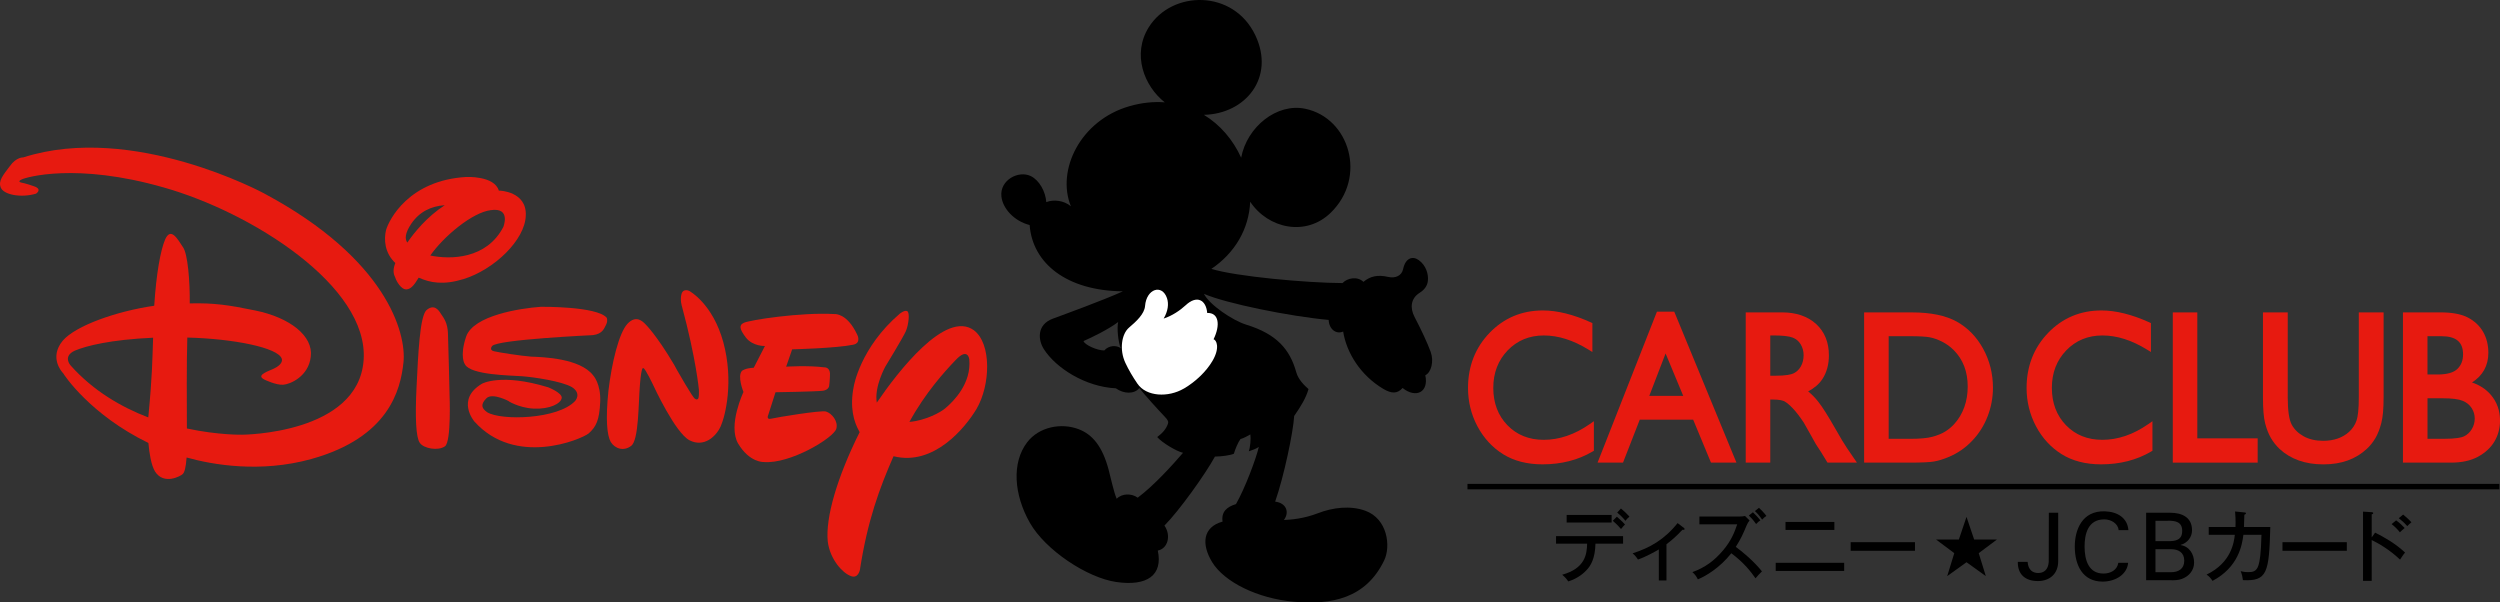 <?xml version="1.0" encoding="UTF-8"?>
<svg id="_レイヤー_1" data-name="レイヤー 1" xmlns="http://www.w3.org/2000/svg" version="1.1" viewBox="0 0 959.63 231.22">
  <rect x="0" y="0" width="959.63" height="231.22" fill="#333333" stroke="none"/>
  <defs>
    <style>
      .cls-1 {
        fill: #000;
      }

      .cls-1, .cls-2, .cls-3 {
        stroke-width: 0px;
      }

      .cls-2 {
        fill: #e71a10;
      }

      .cls-3 {
        fill: #fff;
      }
    </style>
  </defs>
  <g>
    <path class="cls-1" d="M549.18,135.1c-1.26-3.44-3.51-8.28-6.2-13.43-1.79-3.43-1.52-7.1,1.96-9.28,1.91-1.2,2.95-2.75,3.15-4.54.31-2.76-.79-6.01-3.45-7.97-2.37-1.75-5.14-.91-6.06,3.44-.53,2.52-3,3.6-5.66,2.99-4.09-.94-6.94-.31-9.57,1.89-2.21-2.22-6.16-1.55-8.02.46-13.72-.05-41.11-2.55-50.34-5.45,9.05-6.13,14.42-15.28,14.9-25.77,6.93,10.39,21.42,13.42,30.87,4.26,14.09-13.64,7.28-36.39-9.73-39.95-10.88-2.28-22.35,6.9-24.61,18.78-3.11-6.86-8.05-12.64-14.3-16.45,16.07-.35,27.39-14.4,19.76-30.5-8.4-17.74-32.03-17.38-40.94-3.09-6.45,10.35-1.83,22.49,6.15,28.79-4.26-.32-8.8.12-13.54,1.48-18.87,5.43-28.11,24.57-22.49,38.42-2.64-2.24-6.67-2.71-9.44-1.59-.27-4.04-2.68-8.43-5.97-10.01-4.72-2.27-11.92,1.57-11.26,7.81.5,4.74,5,9.52,10.84,10.99,1.1,14.63,14.1,25.25,35.81,25.45-7.71,3.49-22.46,8.85-26.87,10.48-6.35,2.34-5.67,8.3-3.48,11.71,4.64,7.26,15.91,14.46,27.64,15.04,3.07,2.2,7.13,2.29,9-.11,2.24,2.86,7.03,8.14,9.78,11.02,1.25,1.31,1.49,1.93,1.19,2.75-.7,1.95-2,3.48-4.1,5.05,1.78,2.09,7.38,5.49,9.91,6.04-4.23,4.92-11.1,12.49-17.39,17.23-2.39-1.74-6.07-1.67-8.08.42-1.23-2.99-2.09-7.43-3.14-11.34-2.35-8.69-6.09-13.33-11.45-15.37-6.72-2.56-15.24-.9-19.77,5.03-6.02,7.87-5.08,20.14,1.04,30.9,5.98,10.51,21.98,21.09,33.13,22.72,11.93,1.74,17.99-2.63,15.97-12.07,3.83-.71,5.22-5.75,2.55-9.58,5.62-5.64,15.67-19.69,19.39-26.49,2.58-.02,5.98-.5,7.26-1.09.52-1.8,1.68-4.53,2.54-5.63,1.37-.41,2.53-1.08,3.79-1.78.24,1.55-.01,4.83-.6,6.48,1.39-.44,2.98-1.06,3.85-1.69-1.07,4.62-5.35,15.97-8.77,21.95-3.47,1.05-5.7,2.93-5.15,6.72-7.67,2.12-8.14,8.72-4.02,15.52,4.63,7.66,17.47,14.01,31.44,15.24,14.38,1.27,27.51-1.22,34.59-15.8,2.65-5.44,1.37-16.04-7.26-19.15-5.71-2.05-12.44-1.24-18.13.97-5.5,2.13-10.5,2.5-13.08,2.6,2.21-2.92.99-6.52-3.35-7.05,3.37-9.65,6.95-26.71,7.3-32.88,2.52-3.64,4.54-6.89,5.5-10.32-1.57-1.38-3.92-3.63-4.7-6.46-2.43-8.75-7.46-14.66-19.19-18.26-5.26-1.62-14.17-7.66-16.26-11.85,8.32,3.68,33.27,8.72,47.88,10.02.18,3.77,3.06,5.61,5.57,4.46,1.31,8.23,6.72,16.85,15.42,22.02,3.21,1.91,5.44,1.87,7.39-.35,5.09,4.08,10.14,1.67,8.72-4.88,2.33-1.14,3.35-5.44,2.08-8.91ZM423.86,134.52c-2.65.04-7.55-2.15-7.95-3.6,3.25-1.43,9.54-4.47,13.3-7.31-.54,2.36,0,7.66.99,10.05-1.63-1.22-4.53-1.16-6.33.87Z"/>
    <path class="cls-3" d="M454.45,149.15c4.51-2.64,8.61-6.59,10.96-10.61,3.04-5.18,1.47-8.08.42-8.31,2.67-5.46,2.05-10.26-2.44-10.1-.42-4.98-3.93-7-8.25-2.98-2.12,1.97-5.22,4.08-8.47,5.13,1.68-2.84,2.03-5.63,1.28-7.84-1.9-5.54-7.9-3.6-8.42,3.02-.25,3.11-3.47,6-6.16,8.3-2.84,2.44-3.77,8.44-1.4,13.52,1.24,2.66,2.8,5.32,4.63,7.99,3.45,5.04,11.86,5.38,17.84,1.87Z"/>
  </g>
  <g>
    <path class="cls-2" d="M327.5,132.32c-6.48,1.36-23.43,1.78-23.43,1.78l-2.3,6.65s8.49-.54,14.64.26c0,0,1.99-.18,2.18,2.3.02,2.33-.32,4.84-.32,4.84,0,0-.16,1.49-2.31,1.83-2.32.34-18.28.59-18.28.59l-2.77,8.66s-1,2,1.16,1.48c2-.5,18.77-3.25,20.92-2.76,2.33.66,4.84,3.81,4.02,6.63-.97,3.5-17.87,13.72-28,12.76,0,0-5.33.21-9.69-7.09-4.03-6.96,2.06-19.78,2.06-19.78,0,0-2.51-6.14-.54-8.15,0,0,1.17-1,4.49-1.17l4.29-8.34s-4.66.2-7.34-3.27c-2.51-3.32-2.67-4.81-.69-5.65,2.16-1.02,21.59-4.09,34.89-3.33,0,0,4.64-.37,8.49,7.76,0,0,1.86,3.32-1.47,4Z"/>
    <path class="cls-2" d="M276.64,163.64c-1.81,4-6.45,8.18-11.94,5.38-5.5-2.79-13.89-21.04-13.89-21.04,0,0-3.2-6.79-3.85-6.63,0,0-.68-1.32-1.3,6.01-.63,7.31-.4,21.58-3.38,23.78-2.8,2.17-6.14,1.18-7.83-1.46-1.5-2.66-2.01-8.81-.91-19.62,1.27-10.8,4.04-22.28,7.34-25.8,3.31-3.49,5.83-.85,6.82.14,0,0,4.18,3.97,11.04,15.57l1.18,2.15s6.2,10.94,6.87,10.94c0,0,.51.5,1,.15.67-.16.48-3.65.48-3.65,0,0-1.06-11.8-6.48-31.88,0,0-.85-2.49-.19-4.82.65-2.33,2.98-1.18,2.98-1.18,0,0,9,4.78,13.08,19.72,4.05,14.94.78,28.25-1.01,32.23Z"/>
    <path class="cls-2" d="M232.74,124.46c-.83,1.5-1.3,3.68-5.13,4.18,0,0-36.88,1.68-38.7,4.19,0,0-1.32,1.5.67,1.99,2,.48,10.31,1.77,14.3,2.08,4.32.15,18.79.59,23.81,7.2,0,0,3,3.15,2.7,10.13-.3,7.14-1.62,9.65-4.44,12.15-2.97,2.34-28.18,12.94-43.88-4.61,0,0-7.19-8.43,2.91-14.46,0,0,7.29-4.19,25.44,1.36,0,0,5.49,2.14,5.19,4.13-.34,2.16-4.65,4.34-10.8,4.05-5.98-.32-10.32-3.28-9.48-2.8.81.34-6.34-3.61-8.66-1.12-2.31,2.35-1.81,3.83.36,5.33,5.51,3.29,27.12,2.69,33.71-4.32,0,0,2.66-2.83-1.18-5.32-3.85-2.3-14.97-3.91-19.31-4.21-4.16-.32-19.6-.41-21.78-4.55,0,0-2.17-2.82.45-10.64,2.79-8.16,20.88-10.9,28.68-11.45,0,0,21.44-.27,25.29,4.2,0,0,.51,1-.16,2.49Z"/>
    <path class="cls-2" d="M170.81,171.31c-2.64,1.85-8.13.88-9.64-1.28-1.5-1.99-1.87-9.63-1.27-21.61.61-12.12,1.21-27.1,3.85-29.42,2.82-2.33,4.5-.19,5.5,1.46,1.16,1.66,2.51,3.49,2.69,7.3.18,3.81.62,23.76.62,23.76,0,0,.74,17.95-1.74,19.78Z"/>
    <path class="cls-2" d="M177.84,107.15c-7.63,2.35-12.79,1.39-17.12-.58-1.97,3.32-3.14,4.33-4.62,4.51-2.17.18-4-3.31-4.35-4.46-.33-.84-1.34-2.33-.01-5.66-4.19-3.97-4.38-9.12-3.57-12.61,1.14-3.99,8.72-19.15,30.82-20.42,0,0,10.79-.54,12.49,5.25h.33s10.46.28,10.01,9.59c-.28,9.31-12.03,20.68-23.97,24.39ZM188.34,80.67c-6.97.87-17.89,9.89-23.17,17.41,7.81,1.62,21.61,1.39,28.03-10.95,0,0,3.11-7.65-4.86-6.46ZM157.8,85.97c-2.31,3.51-2.46,5.66-1.46,7.16,2.64-3.83,7.43-9.84,14.38-14.36-5.31.36-9.79,2.54-12.92,7.21Z"/>
    <path class="cls-2" d="M342.99,175.11c-5.42,12.33-10.01,24.81-12.91,43.61,0,0-.65,3.65-3.64,2.33-3.01-1.15-7.85-6.26-8.71-13.25-.88-9.12,3.54-24.44,12.25-41.93-2.33-3.98-3.86-9.63-2.25-17.6,0,0,2.43-14.81,17.65-27.86,0,0,1.83-1.49,2.83-.99,1.15.5.52,5.31-.47,7.65-.99,2.33-7.91,13.66-7.91,13.66,0,0-4.3,7.68-3.27,13.82,8.09-11.85,26.43-35.69,37.27-27.78,6.84,5.13,6.4,21.09.98,30.25-4.3,7.15-16.35,22-31.84,18.1ZM366.76,138.27c-4.15,4.34-11.59,12.53-17.68,23.68,6.15-.52,12.11-3.7,13.93-5.37,2.98-2.52,9.92-9.36,9.05-18.66,0,0-.51-4.81-5.3.36Z"/>
    <path class="cls-2" d="M119.49,176.2c-19.59,5.42-37.89,2.2-47.86-.59-.31,3.99-.81,5.66-1.46,6.33-.83.83-7.29,4.35-10.65-.94-1.51-2.49-2.19-6.98-2.56-10.97-22.31-10.86-32.35-26.08-32.7-26.75-.5-.49-5.5-5.96-.22-12.46,4.95-5.85,20.89-11.41,35.16-13.46.77-12.15,2.4-21.29,4.19-25.45,2.16-4.83,4.66-.36,6.84,2.96,1.83,2.48,2.71,13.1,2.6,21.59,9.29-.22,14.79.59,25.11,2.71,13.47,2.75,22.32,9.85,21.36,17.67-.8,7.64-7.92,10.67-10.59,10.84-2.82.18-7.16-1.95-7.16-1.95-2.99-1.48-.17-2.67,3.48-4.19,3.98-1.84,3.14-3.82,3.14-3.82-1.35-4.32-18.83-7.73-36.27-8.15-.29,9.65-.2,25.59-.16,34.9,12.15,2.61,21.29,2.39,21.29,2.39,0,0,44.53-.22,46.55-28.64,2.03-28.43-43.15-56.79-76.76-66.27-33.61-9.64-52.86-3.9-54.53-3.06-1.81.85-.16,1.18-.16,1.18,0,0,1.83.32,5,1.46,3.33,1.16.67,2.82.67,2.82-5.81,1.69-12.3.39-13.46-2.27-1.18-2.64.96-4.98,3.45-8.32,2.47-3.51,5.14-3.34,5.14-3.34,42.14-13.51,92.46,13.83,92.46,13.83,47.15,25.2,54.59,53.74,53.5,64.72-1.11,10.8-5.68,28.94-35.38,37.22ZM28.72,134.6c-4.81,2.19-1.63,5.66-1.63,5.66,8.69,9.77,19.52,16.03,29.83,19.97,1.59-16.47,1.55-22.28,1.85-30.6-16.29.74-25.74,3.13-30.05,4.97Z"/>
  </g>
  <g>
    <path class="cls-2" d="M571.78,127.76h0c-5.49,5.7-8.28,12.82-8.28,21.16,0,5.25,1.21,10.2,3.61,14.71,2.41,4.53,5.72,8.13,9.85,10.71,4.14,2.59,9.24,3.9,15.14,3.9,7.22,0,13.67-1.65,19.2-4.91l.51-.3v-11.35l-1.63,1.14c-5.72,3.99-11.65,6.01-17.63,6.01-5.63,0-10.32-1.88-13.91-5.59-3.61-3.71-5.44-8.54-5.44-14.34s1.87-10.6,5.53-14.41c3.66-3.8,8.33-5.72,13.88-5.72s11.24,1.81,17.05,5.38l1.58.97v-11.1l-.61-.28c-6.7-3.04-12.89-4.57-18.4-4.57-8.07,0-14.95,2.89-20.46,8.6Z"/>
    <path class="cls-2" d="M641.98,119.63h-5.96l-22.79,57.94h9.77s5.96-15.27,6.43-16.49h20.49c.49,1.18,6.84,16.49,6.84,16.49h9.78l-23.88-57.94h-.69ZM639.34,135.67c1.42,3.41,5.88,14.12,6.77,16.29h-13.03c.81-2.13,4.93-12.84,6.26-16.29Z"/>
    <path class="cls-2" d="M671.14,119.92h-1.04v57.66h9.42v-24.22h.89c2.77,0,4.05.41,4.65.75.93.54,2.01,1.46,3.21,2.74,1.23,1.3,2.59,3.09,4.08,5.32,0,0,2.42,4.28,2.42,4.28l2.27,4.06c.04.06,1.47,2.25,1.47,2.25.01.02.41.62.41.62.02.03,2.56,4.19,2.56,4.19h11.3l-3.83-5.61c-1.06-1.56-2.49-3.94-4.25-7.05-2.9-5.11-5.1-8.61-6.73-10.68-1.26-1.61-2.57-2.89-3.9-3.99,2.28-1.22,4.22-2.78,5.55-4.87,1.6-2.52,2.41-5.53,2.41-8.95,0-5.03-1.66-9.08-4.92-12.06-3.24-2.95-7.64-4.45-13.08-4.45h-12.88ZM680.69,128.76c3.47,0,5.95.27,7.39.81,1.35.51,2.36,1.35,3.1,2.57.76,1.25,1.14,2.66,1.14,4.21s-.35,3.02-1.03,4.25c-.68,1.22-1.59,2.1-2.79,2.7-.85.42-2.79.93-7.22.93h-1.76v-15.47h1.17Z"/>
    <path class="cls-2" d="M716.59,119.92h-1.04v57.66h17.35c4.68,0,7.78-.14,9.47-.43,1.7-.29,3.57-.87,5.58-1.72,3.43-1.4,6.49-3.51,9.09-6.26,2.54-2.65,4.53-5.78,5.89-9.3,1.37-3.51,2.07-7.22,2.07-11.06,0-5.35-1.26-10.38-3.75-14.92-2.49-4.56-5.91-8.07-10.14-10.43-4.23-2.35-10-3.54-17.15-3.54h-17.38ZM733.17,129.05c3.46,0,6,.14,7.54.42,1.49.28,3.11.85,4.8,1.7,1.68.85,3.18,1.95,4.48,3.27,3.53,3.56,5.32,8.25,5.32,13.92s-1.75,10.65-5.2,14.43c-1.06,1.15-2.25,2.13-3.53,2.91-1.28.78-2.9,1.44-4.84,1.96-1.95.52-4.76.78-8.34.78h-8.43v-39.4h8.2Z"/>
    <path class="cls-2" d="M786.19,127.76h0c-5.5,5.7-8.28,12.82-8.28,21.16,0,5.25,1.22,10.2,3.61,14.71,2.4,4.53,5.72,8.13,9.85,10.71,4.14,2.59,9.24,3.9,15.14,3.9,7.21,0,13.67-1.65,19.2-4.91l.51-.3v-11.35l-1.63,1.14c-5.72,3.99-11.65,6.01-17.63,6.01-5.64,0-10.32-1.88-13.91-5.59-3.61-3.71-5.44-8.54-5.44-14.34s1.86-10.6,5.53-14.41c3.66-3.8,8.33-5.72,13.88-5.72s11.24,1.81,17.04,5.38l1.58.97v-11.1l-.61-.28c-6.7-3.04-12.89-4.57-18.39-4.57-8.07,0-14.95,2.89-20.46,8.6Z"/>
    <path class="cls-2" d="M842.41,119.92h-8.38v57.66h32.58v-9.32h-23.17v-48.34h-1.04Z"/>
    <path class="cls-2" d="M913.9,119.92h-8.47v32.64c0,4.24-.3,7.25-.9,8.94-.57,1.64-1.53,3.08-2.84,4.28-2.52,2.27-5.87,3.43-9.94,3.43-2.87,0-5.38-.58-7.46-1.72-2.06-1.13-3.62-2.65-4.61-4.5-1.01-1.88-1.53-5.39-1.53-10.43v-32.64h-9.51v32.53c0,4.62.28,7.93.86,10.14.57,2.17,1.31,4.05,2.21,5.57.89,1.52,2,2.92,3.29,4.15,4.24,3.94,9.89,5.94,16.84,5.94s12.43-2.01,16.68-5.97c1.29-1.2,2.4-2.59,3.29-4.12.89-1.52,1.64-3.43,2.24-5.69.61-2.29.9-5.54.9-9.94v-32.61h-1.04Z"/>
    <path class="cls-2" d="M923.42,119.92h-1.04v57.66h18.45c4.08,0,7.55-.75,10.29-2.23,2.77-1.48,4.9-3.44,6.34-5.82,1.44-2.38,2.18-5.12,2.18-8.13,0-3.82-1.21-7.15-3.58-9.9-1.87-2.16-4.29-3.72-7.18-4.69,4.08-2.59,6.28-6.37,6.28-11.4,0-3.01-.68-5.71-2.01-8.03-1.35-2.33-3.32-4.18-5.86-5.5-2.51-1.31-6.02-1.97-10.4-1.97h-13.46ZM937.08,129.05c5.71,0,8.37,2.22,8.37,6.99,0,2.31-.71,4.14-2.17,5.57-1.45,1.42-4.01,2.14-7.64,2.14h-3.85v-14.7h5.29ZM937.64,152.88c3.5,0,6.07.32,7.63.96,1.51.62,2.64,1.52,3.45,2.75.82,1.25,1.21,2.58,1.21,4.09s-.39,2.82-1.15,4.08c-.77,1.27-1.76,2.17-3.02,2.76-.89.42-2.95.92-7.75.92h-6.21v-15.56h5.85Z"/>
  </g>
  <g>
    <path class="cls-1" d="M622.2,195.19c1.04.83,2.29,2.02,3.27,3.11-.64.55-.92.83-1.56,1.62-.7-.92-1.86-2.14-3.15-3.15l1.44-1.59ZM620.64,198.34c.55.49,2.17,1.89,3.12,2.99-.49.49-.76.79-1.53,1.74-.37-.43-1.56-1.86-3.18-3.15l1.59-1.59ZM618.63,200.57h-17.27v-2.9h17.27v2.9ZM597.29,208.7v-2.9h25.73v2.9h-10.6c-.12,5.68-1.83,8.5-3.45,10.17-.98,1.04-3.09,3.06-6.97,4.31-.37-.55-.98-1.41-2.35-2.57,8.86-2.47,9.47-7.88,9.57-11.92h-11.92Z"/>
    <path class="cls-1" d="M639.67,222.82h-2.93v-11.92c-1.1.67-5.01,2.87-8.01,3.88-.52-.85-1.22-1.68-2.05-2.38,6.54-2.11,12.13-5.19,17.27-11.61l2.48,1.9c.12.09.21.24.21.4,0,.28-.33.34-.82.25-2.51,2.63-4.03,3.97-6.14,5.56v13.93Z"/>
    <path class="cls-1" d="M675.18,194.92c.58.52,1.9,1.83,2.87,3.12-.55.33-.95.67-1.65,1.41-1.22-1.74-1.95-2.51-2.78-3.27l1.56-1.25ZM672.86,196.63c.55.52,1.89,1.84,2.87,3.12-.55.34-.98.67-1.65,1.41-1.22-1.74-1.99-2.51-2.78-3.27l1.56-1.25ZM652.32,201.27v-3h15.43c.49,0,1.59-.06,2.08-.21l1.74,1.71c-.52.64-.82,1.22-1.16,1.99-1.31,3.15-2.17,5.1-4.13,8.16,2.6,1.86,7.09,5.65,10.05,9.41-1.28,1.28-1.43,1.41-2.47,2.66-1.68-2.38-4.31-5.92-9.29-9.62-4.53,5.68-9.72,8.71-12.84,10.02-.67-1.28-1.07-1.86-2.11-2.78,4.83-1.74,8.44-4.37,11.86-8.44,2.96-3.54,4.25-6.63,5.35-9.9h-14.52Z"/>
    <path class="cls-1" d="M704.13,203.41h-18.76v-3.06h18.76v3.06ZM704.13,200.35,707.89,219.15h-26.28v-3.12h26.28v3.12Z"/>
    <rect class="cls-1" x="710.38" y="208.12" width="24.69" height="3.3"/>
    <polygon class="cls-1" points="757.78 207.1 766.53 207.1 759.54 212.33 762.26 221.14 754.85 215.81 747.44 221.14 750.15 212.33 743.16 207.1 751.91 207.1 754.85 198.4 757.78 207.1"/>
    <path class="cls-1" d="M790.04,215.54c-.04,4.77-3.3,7.5-7.79,7.5-4.88,0-7.79-2.59-7.71-7.36h3.77c.21,3.16,2.01,4.27,4.05,4.27s3.84-1.11,4.05-4.27l.04-18.87h3.59v18.73Z"/>
    <path class="cls-1" d="M813.23,203.49c-.18-2.48-2.84-4.13-5.49-4.13-6.39,0-7.57,5.85-7.57,10.4,0,5.35,1.61,10.4,7.25,10.4,2.76,0,5.28-1.36,5.7-4.12h3.77c-.36,4.34-4.74,7.21-9.79,7.21-7.64,0-10.69-6.24-10.69-13.49,0-6.35,2.8-13.74,11.48-13.49,4.99.14,8.72,2.58,9.11,7.21h-3.76Z"/>
    <path class="cls-1" d="M827.38,219.64h5.99c2.76,0,5.06-1.22,5.06-4.42s-2.3-4.41-5.06-4.41h-5.99v8.82ZM827.38,207.72h4.45c3.41.11,5.81-.5,5.81-3.91s-2.41-4.02-5.81-3.91h-4.45v7.82ZM823.8,222.72v-25.9h9.26c4.45,0,8.36,1.72,8.36,6.74,0,2.69-1.83,4.88-4.38,5.6v.07c3.34.5,5.17,3.48,5.17,6.71,0,3.01-1.97,5.27-4.7,6.28-1.32.5-2.91.54-4.45.5h-9.26Z"/>
    <path class="cls-1" d="M861.5,196.69c.36.03.61.09.61.33,0,.15-.12.43-.61.55,0,.76-.03,1.83-.15,4.71h10.11c-.46,17.66-1.19,20.87-10.51,20.41-.16-1.31-.34-2.08-.86-3.45.7.18,1.5.37,2.87.37,1.56,0,3.21-.09,3.98-2.69.43-1.5.94-3.88,1.13-11.64h-6.94c-.49,3.98-1.95,12.47-11.85,17.69-.7-1.07-1.22-1.65-2.29-2.41,9.56-4.58,10.54-12.53,10.85-15.28h-10.02v-2.99h10.27c.12-2.78-.06-4.68-.15-5.96l3.58.37Z"/>
    <rect class="cls-1" x="876.13" y="208.12" width="24.7" height="3.3"/>
    <path class="cls-1" d="M922.45,197.52c.7.55,2.35,1.99,3.18,2.96-.58.46-1.13.98-1.59,1.47-1.41-1.56-2.33-2.32-3.27-3.03l1.68-1.4ZM919.76,199.74c1.35.95,2.75,2.35,3.27,2.94-.61.49-1.28,1.1-1.84,1.65-.79-1.07-1.95-2.2-3.17-3.15l1.74-1.44ZM911.69,204.45c3.21,1.59,7.85,4.19,11.49,7.64-.37.46-.95,1.16-1.92,2.72-4-3.82-8.31-6.27-10.88-7.52v15.68h-3.33v-26.58l3.36.21c.37.03.55.12.55.37,0,.34-.36.39-.58.46v8.86l1.31-1.83Z"/>
  </g>
  <rect class="cls-1" x="563.29" y="185.74" width="396.09" height="2.09"/>
</svg>